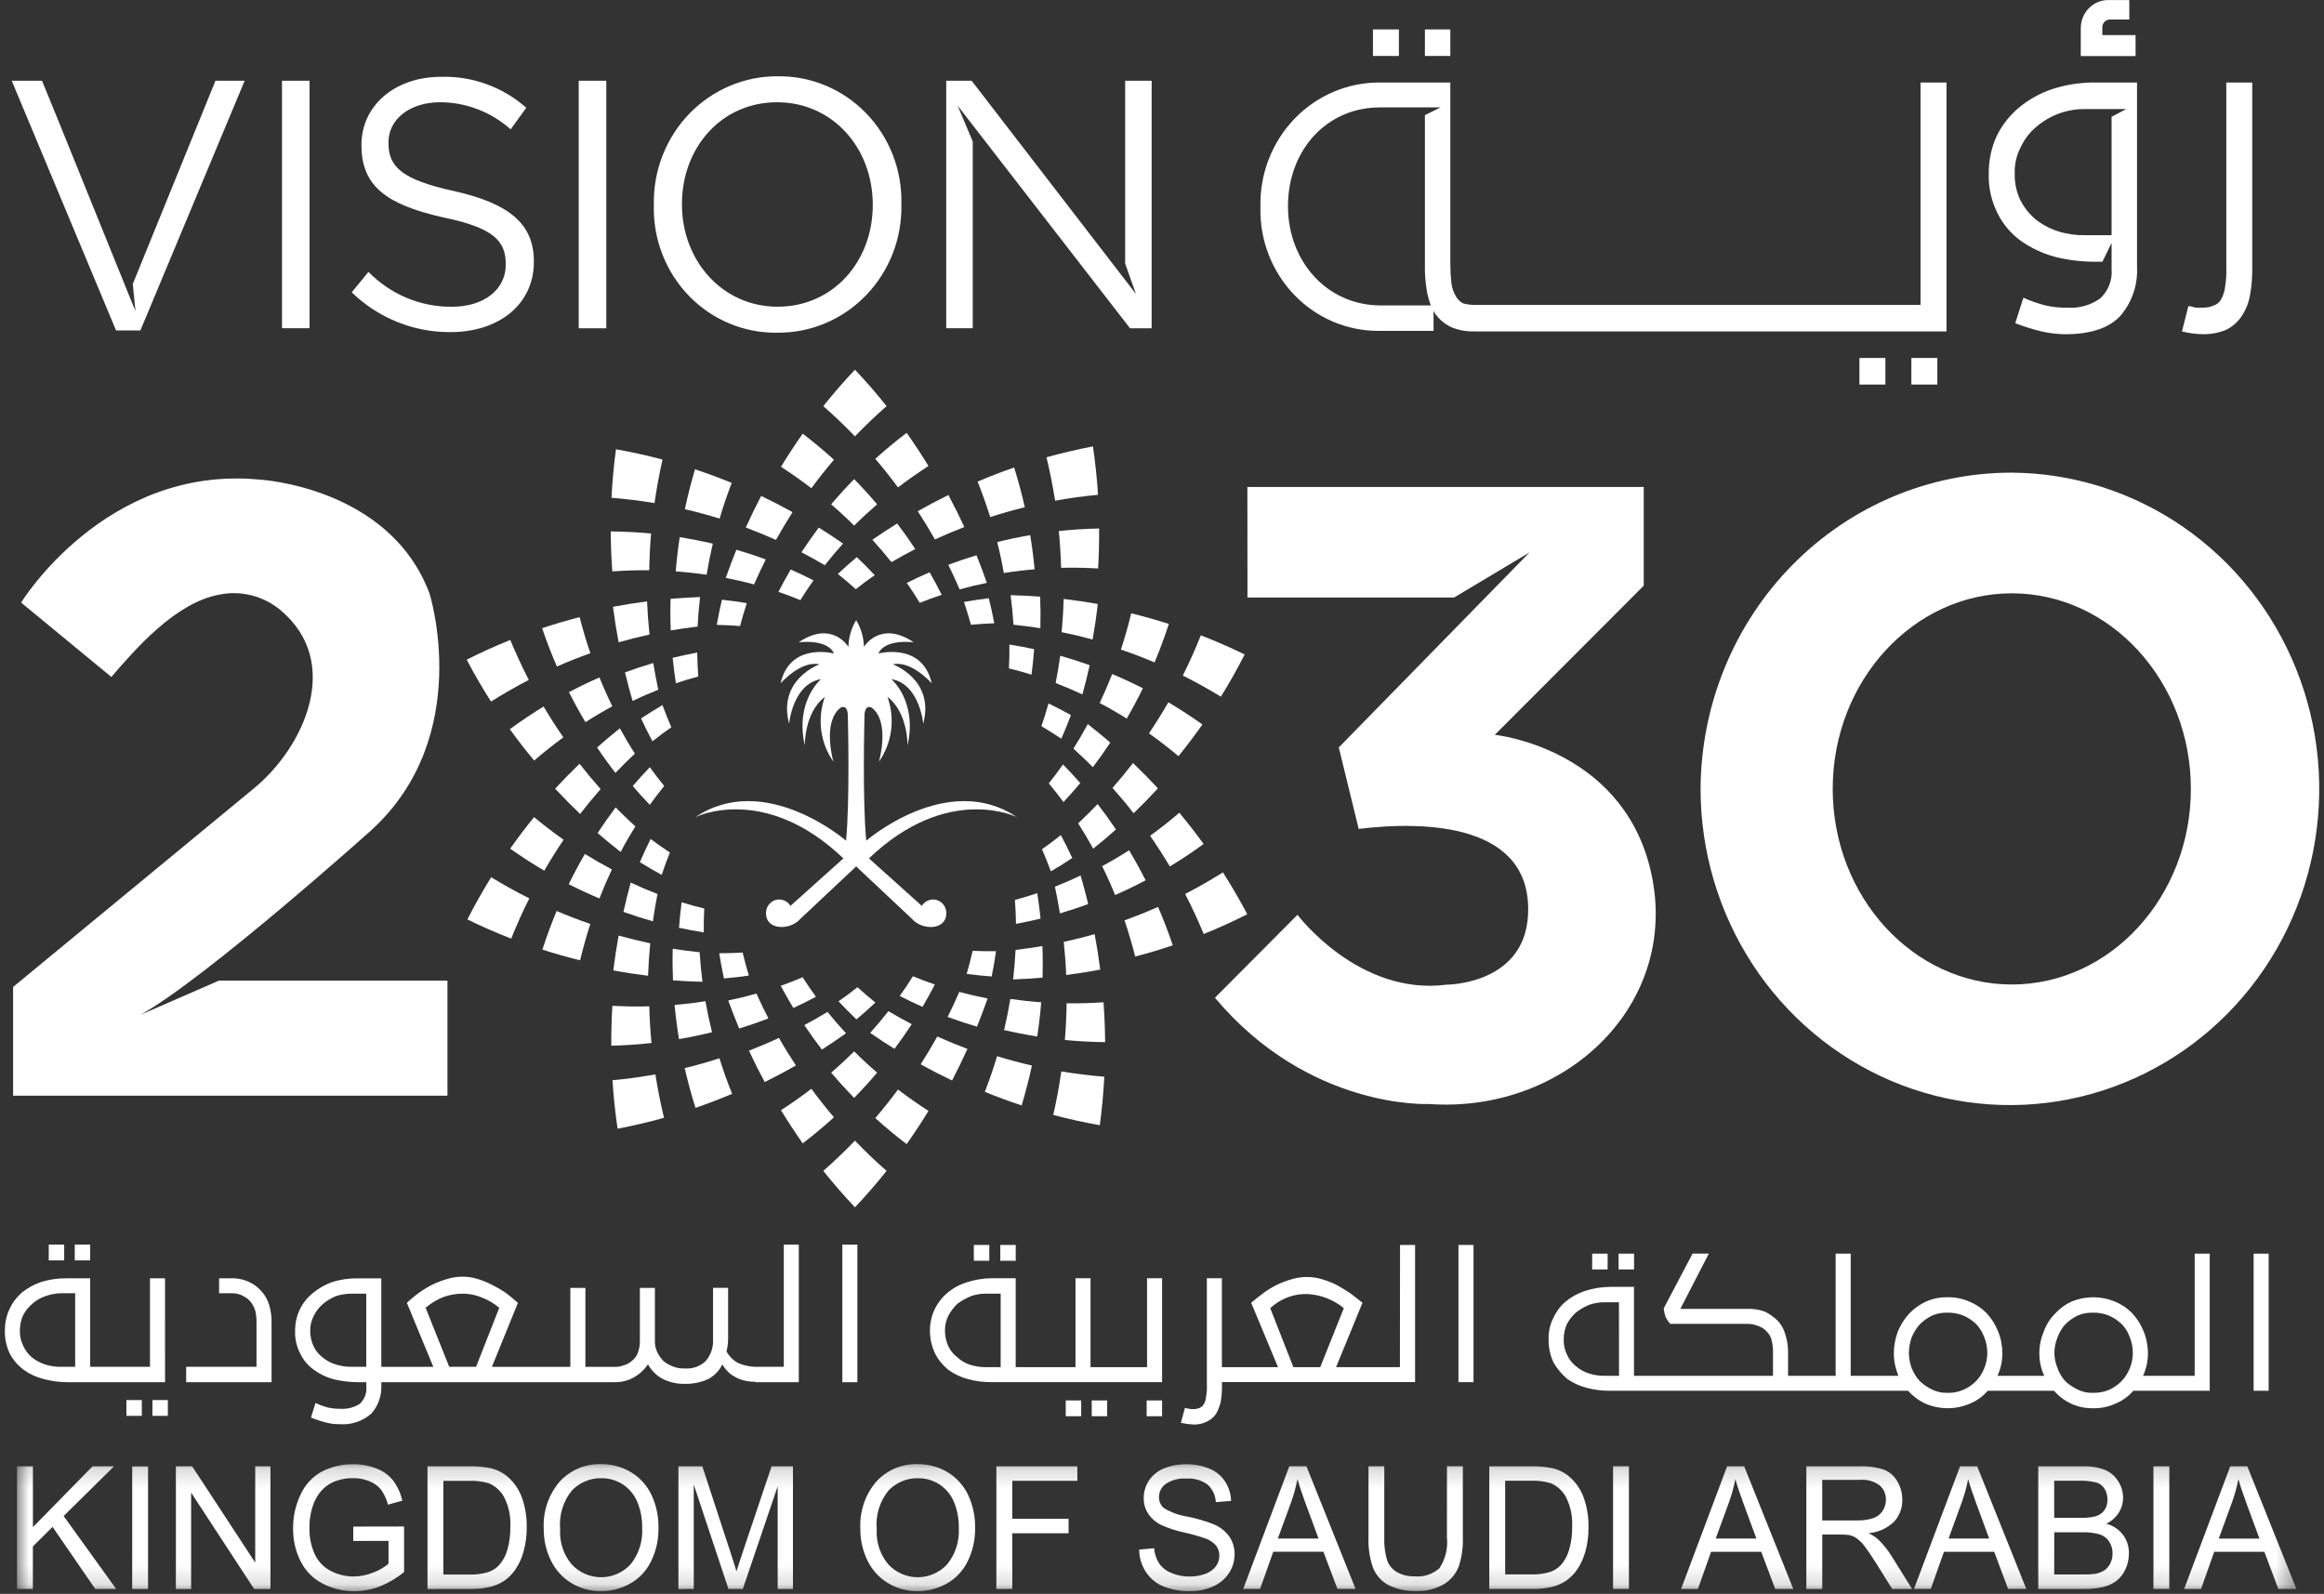 <svg xmlns="http://www.w3.org/2000/svg" width="121" height="83" viewBox="0 0 121 83" fill="none"><rect x="0" y="0" width="121" height="83" fill="#333333" stroke="none"/><path fill-rule="evenodd" clip-rule="evenodd" d="M40.557 54.047C40.043 54.287 39.522 54.509 38.994 54.714C39.252 55.267 39.526 55.811 39.815 56.346C40.363 56.076 40.904 55.788 41.438 55.481C41.128 55.013 40.834 54.535 40.557 54.047Z" fill="white"></path><path fill-rule="evenodd" clip-rule="evenodd" d="M5.798 35.252L1.099 31.379C1.099 31.379 5.491 24.204 13.506 24.974C13.506 24.974 20.281 25.336 22.363 30.906C22.363 30.906 24.715 38.336 19.313 43.25C19.313 43.25 10.752 50.925 7.319 52.844L11.394 51.066H23.297V57.057H0.682V51.395L13.225 41.05C15.872 38.867 17.835 34.473 14.598 31.767C14.158 31.402 13.644 31.141 13.094 31.002C12.544 30.864 11.971 30.851 11.415 30.966C9.144 31.377 7.039 33.806 5.798 35.252Z" fill="white"></path><path fill-rule="evenodd" clip-rule="evenodd" d="M64.95 31.116L64.945 25.359H85.581V30.5L77.829 38.265C77.829 38.265 84.315 38.93 85.893 45.136C87.671 52.13 81.612 58.014 74.374 57.489C74.374 57.489 68.148 57.792 63.256 51.956L67.554 47.637C67.554 47.637 70.742 51.881 75.337 51.274C75.337 51.274 79.354 51.274 79.556 47.664C79.821 42.907 74.294 42.73 70.741 43.165L69.704 38.922L79.636 28.766L75.707 31.116L64.95 31.116Z" fill="white"></path><path fill-rule="evenodd" clip-rule="evenodd" d="M104.745 24.613C107.926 24.633 111.031 25.616 113.666 27.437C116.302 29.259 118.351 31.837 119.555 34.848C120.759 37.858 121.063 41.166 120.431 44.354C119.798 47.541 118.257 50.466 116 52.759C113.744 55.051 110.874 56.61 107.753 57.237C104.631 57.864 101.398 57.532 98.461 56.283C95.524 55.034 93.014 52.923 91.249 50.218C89.483 47.512 88.541 44.332 88.541 41.08C88.563 36.702 90.28 32.511 93.317 29.425C96.354 26.339 100.463 24.609 104.745 24.613ZM104.745 30.896C109.882 30.896 114.069 35.471 114.069 41.081C114.069 46.692 109.881 51.267 104.745 51.267C99.61 51.267 95.421 46.692 95.421 41.081C95.421 35.471 99.61 30.896 104.745 30.896Z" fill="white"></path><path fill-rule="evenodd" clip-rule="evenodd" d="M44.471 27.371C44.855 26.988 45.254 26.619 45.668 26.262C45.286 25.81 44.887 25.373 44.471 24.949C44.056 25.374 43.658 25.811 43.275 26.262C43.689 26.619 44.088 26.988 44.471 27.371Z" fill="white"></path><path fill-rule="evenodd" clip-rule="evenodd" d="M44.513 22.723C45.039 22.176 45.588 21.651 46.16 21.148C45.636 20.49 45.087 19.858 44.513 19.252C43.94 19.859 43.391 20.491 42.865 21.148C43.437 21.651 43.986 22.176 44.513 22.723Z" fill="white"></path><path fill-rule="evenodd" clip-rule="evenodd" d="M46.754 25.381C47.265 24.992 47.794 24.621 48.342 24.267C47.98 23.677 47.601 23.101 47.205 22.539C46.641 22.97 46.095 23.421 45.572 23.894C45.983 24.374 46.377 24.87 46.754 25.381Z" fill="white"></path><path fill-rule="evenodd" clip-rule="evenodd" d="M49.964 30.691C49.778 30.258 49.58 29.831 49.373 29.411C49.857 29.229 50.347 29.064 50.842 28.916C51.033 29.389 51.213 29.868 51.381 30.352C50.902 30.449 50.429 30.561 49.964 30.691Z" fill="white"></path><path fill-rule="evenodd" clip-rule="evenodd" d="M47.887 31.392C47.673 31.039 47.45 30.692 47.213 30.353C47.603 30.158 47.999 29.973 48.401 29.801C48.622 30.185 48.832 30.576 49.031 30.974C48.645 31.1 48.264 31.24 47.887 31.392Z" fill="white"></path><path fill-rule="evenodd" clip-rule="evenodd" d="M48.678 28.09C48.395 27.59 48.097 27.1 47.783 26.62C48.308 26.323 48.839 26.042 49.378 25.777C49.671 26.323 49.947 26.878 50.208 27.445C49.692 27.643 49.182 27.858 48.678 28.09Z" fill="white"></path><path fill-rule="evenodd" clip-rule="evenodd" d="M46.413 29.273C46.096 28.875 45.766 28.487 45.42 28.108C45.845 27.813 46.276 27.53 46.712 27.26C47.042 27.693 47.356 28.137 47.655 28.592C47.235 28.807 46.821 29.034 46.413 29.273Z" fill="white"></path><path fill-rule="evenodd" clip-rule="evenodd" d="M42.244 25.424C42.618 24.915 43.011 24.419 43.42 23.939C42.899 23.466 42.357 23.014 41.794 22.582C41.4 23.142 41.022 23.717 40.662 24.308C41.207 24.66 41.734 25.032 42.244 25.424Z" fill="white"></path><path fill-rule="evenodd" clip-rule="evenodd" d="M44.471 54.748C44.855 55.131 45.254 55.5 45.668 55.857C45.286 56.308 44.887 56.746 44.471 57.17C44.056 56.745 43.658 56.308 43.275 55.857C43.689 55.5 44.088 55.131 44.471 54.748Z" fill="white"></path><path fill-rule="evenodd" clip-rule="evenodd" d="M44.513 59.398C45.039 59.946 45.588 60.471 46.16 60.973C45.636 61.632 45.087 62.264 44.513 62.87C43.94 62.263 43.391 61.63 42.865 60.973C43.437 60.471 43.986 59.946 44.513 59.398Z" fill="white"></path><path fill-rule="evenodd" clip-rule="evenodd" d="M46.754 56.736C47.265 57.125 47.794 57.497 48.342 57.85C47.98 58.441 47.601 59.017 47.205 59.579C46.641 59.148 46.095 58.697 45.572 58.224C45.983 57.743 46.377 57.247 46.754 56.736Z" fill="white"></path><path fill-rule="evenodd" clip-rule="evenodd" d="M42.244 56.697C42.618 57.206 43.011 57.702 43.42 58.183C42.899 58.655 42.357 59.108 41.794 59.539C41.4 58.978 41.022 58.403 40.662 57.813C41.207 57.461 41.734 57.089 42.244 56.697Z" fill="white"></path><path fill-rule="evenodd" clip-rule="evenodd" d="M52.264 29.84C52.793 29.756 53.328 29.691 53.868 29.646C53.813 29.052 53.736 28.459 53.638 27.867C53.06 27.966 52.487 28.086 51.92 28.227C52.055 28.762 52.17 29.3 52.264 29.84Z" fill="white"></path><path fill-rule="evenodd" clip-rule="evenodd" d="M54.934 26.073C55.673 25.939 56.418 25.837 57.169 25.767C57.116 24.921 57.028 24.08 56.904 23.246C56.093 23.401 55.287 23.59 54.486 23.813C54.666 24.561 54.816 25.314 54.934 26.073Z" fill="white"></path><path fill-rule="evenodd" clip-rule="evenodd" d="M55.247 29.568C55.885 29.553 56.527 29.564 57.173 29.602C57.215 28.907 57.232 28.213 57.225 27.52C56.522 27.535 55.822 27.58 55.127 27.654C55.19 28.291 55.23 28.929 55.247 29.568Z" fill="white"></path><path fill-rule="evenodd" clip-rule="evenodd" d="M55.275 32.919C55.327 32.345 55.364 31.767 55.379 31.191C55.975 31.26 56.567 31.346 57.156 31.451C57.087 32.069 56.997 32.686 56.888 33.302C56.355 33.156 55.818 33.029 55.275 32.919Z" fill="white"></path><path fill-rule="evenodd" clip-rule="evenodd" d="M52.767 32.532C52.736 32.021 52.686 31.509 52.619 30.994C53.133 31.006 53.645 31.031 54.155 31.069C54.178 31.617 54.182 32.165 54.167 32.713C53.703 32.64 53.236 32.58 52.767 32.532Z" fill="white"></path><path fill-rule="evenodd" clip-rule="evenodd" d="M50.553 32.534C50.443 32.136 50.322 31.74 50.19 31.346C50.618 31.269 51.049 31.203 51.482 31.152C51.59 31.585 51.685 32.02 51.768 32.457C51.361 32.47 50.956 32.496 50.553 32.534Z" fill="white"></path><path fill-rule="evenodd" clip-rule="evenodd" d="M51.555 26.926C52.149 26.733 52.75 26.562 53.356 26.413C53.2 25.718 53.016 25.028 52.802 24.344C52.162 24.566 51.528 24.811 50.9 25.078C51.144 25.689 51.362 26.305 51.555 26.926Z" fill="white"></path><path fill-rule="evenodd" clip-rule="evenodd" d="M36.728 52.137C36.824 52.676 36.938 53.214 37.072 53.751C36.505 53.892 35.932 54.012 35.353 54.11C35.255 53.519 35.178 52.926 35.123 52.331C35.663 52.286 36.198 52.221 36.728 52.137Z" fill="white"></path><path fill-rule="evenodd" clip-rule="evenodd" d="M36.427 49.587C36.458 50.099 36.507 50.612 36.574 51.126C36.06 51.113 35.548 51.088 35.038 51.051C35.016 50.503 35.011 49.954 35.026 49.406C35.491 49.479 35.958 49.539 36.427 49.587Z" fill="white"></path><path fill-rule="evenodd" clip-rule="evenodd" d="M34.124 55.947C34.242 56.706 34.391 57.459 34.572 58.208C33.771 58.433 32.965 58.622 32.154 58.775C32.032 57.941 31.943 57.1 31.889 56.253C32.639 56.183 33.384 56.081 34.124 55.947Z" fill="white"></path><path fill-rule="evenodd" clip-rule="evenodd" d="M37.457 55.109C37.651 55.731 37.872 56.347 38.118 56.96C37.489 57.226 36.853 57.47 36.211 57.692C35.996 57.007 35.809 56.318 35.65 55.623C36.258 55.474 36.86 55.303 37.457 55.109Z" fill="white"></path><path fill-rule="evenodd" clip-rule="evenodd" d="M43.084 52.693C42.687 52.936 42.284 53.166 41.877 53.383C42.168 53.817 42.473 54.241 42.793 54.656C43.216 54.384 43.634 54.101 44.047 53.807C43.712 53.446 43.391 53.075 43.084 52.693Z" fill="white"></path><path fill-rule="evenodd" clip-rule="evenodd" d="M41.788 50.889C41.415 51.049 41.036 51.198 40.65 51.335C40.858 51.727 41.076 52.111 41.305 52.49C41.704 52.307 42.096 52.113 42.483 51.906C42.241 51.575 42.01 51.235 41.788 50.889Z" fill="white"></path><path fill-rule="evenodd" clip-rule="evenodd" d="M39.383 51.74C38.899 51.877 38.41 51.997 37.916 52.099C38.094 52.592 38.284 53.079 38.487 53.559C39.001 53.401 39.509 53.226 40.01 53.033C39.79 52.609 39.581 52.178 39.383 51.74Z" fill="white"></path><path fill-rule="evenodd" clip-rule="evenodd" d="M38.665 49.603C38.26 49.627 37.853 49.64 37.447 49.639C37.516 50.078 37.598 50.516 37.691 50.951C38.125 50.916 38.559 50.865 38.991 50.801C38.868 50.405 38.761 50.006 38.665 49.603Z" fill="white"></path><path fill-rule="evenodd" clip-rule="evenodd" d="M33.806 52.404C33.821 53.04 33.858 53.677 33.92 54.313C33.228 54.39 32.53 54.437 31.827 54.454C31.822 53.764 31.841 53.071 31.883 52.377C32.528 52.412 33.169 52.421 33.806 52.404Z" fill="white"></path><path fill-rule="evenodd" clip-rule="evenodd" d="M57.256 36.609C57.732 36.86 58.201 37.13 58.665 37.419C58.961 36.905 59.241 36.379 59.504 35.842C58.979 35.573 58.447 35.326 57.907 35.1C57.706 35.613 57.489 36.116 57.256 36.609Z" fill="white"></path><path fill-rule="evenodd" clip-rule="evenodd" d="M52.529 34.806C52.924 34.902 53.316 35.01 53.706 35.131C53.764 34.69 53.81 34.247 53.843 33.805C53.416 33.711 52.986 33.632 52.555 33.565C52.561 33.98 52.552 34.394 52.529 34.806Z" fill="white"></path><path fill-rule="evenodd" clip-rule="evenodd" d="M54.963 35.569C55.432 35.749 55.896 35.947 56.356 36.162C56.495 35.657 56.621 35.149 56.736 34.639C56.23 34.457 55.718 34.293 55.202 34.147C55.134 34.622 55.054 35.096 54.963 35.569Z" fill="white"></path><path fill-rule="evenodd" clip-rule="evenodd" d="M61.584 35.18C62.258 35.517 62.919 35.883 63.566 36.279C64.011 35.562 64.424 34.829 64.805 34.081C64.061 33.717 63.3 33.385 62.522 33.084C62.238 33.796 61.925 34.495 61.584 35.18Z" fill="white"></path><path fill-rule="evenodd" clip-rule="evenodd" d="M59.822 38.189C60.346 38.561 60.858 38.957 61.359 39.377C61.792 38.84 62.207 38.29 62.604 37.727C62.027 37.315 61.436 36.931 60.831 36.572C60.512 37.124 60.175 37.663 59.822 38.189Z" fill="white"></path><path fill-rule="evenodd" clip-rule="evenodd" d="M58.361 33.825C58.953 34.027 59.537 34.25 60.113 34.495C60.387 33.84 60.635 33.172 60.857 32.49C60.212 32.284 59.559 32.1 58.897 31.938C58.743 32.58 58.564 33.209 58.361 33.825Z" fill="white"></path><path fill-rule="evenodd" clip-rule="evenodd" d="M31.859 45.275C31.626 45.768 31.409 46.272 31.208 46.787C30.668 46.559 30.136 46.311 29.611 46.044C29.873 45.507 30.154 44.982 30.451 44.469C30.914 44.755 31.383 45.023 31.859 45.275Z" fill="white"></path><path fill-rule="evenodd" clip-rule="evenodd" d="M34.582 40.929C34.323 41.247 34.073 41.574 33.832 41.911C33.528 41.593 33.231 41.267 32.943 40.933C33.231 40.596 33.527 40.269 33.833 39.951C34.073 40.286 34.323 40.612 34.582 40.929Z" fill="white"></path><path fill-rule="evenodd" clip-rule="evenodd" d="M33.08 43.034C32.81 43.466 32.554 43.91 32.314 44.365C31.905 44.047 31.505 43.719 31.115 43.38C31.414 42.924 31.726 42.478 32.053 42.045C32.386 42.384 32.728 42.714 33.08 43.034Z" fill="white"></path><path fill-rule="evenodd" clip-rule="evenodd" d="M27.558 46.781C27.216 47.465 26.902 48.163 26.617 48.877C25.841 48.577 25.08 48.245 24.334 47.879C24.715 47.131 25.127 46.399 25.573 45.682C26.22 46.077 26.882 46.443 27.558 46.781Z" fill="white"></path><path fill-rule="evenodd" clip-rule="evenodd" d="M30.735 48.114C30.535 48.733 30.358 49.364 30.204 50.007C29.541 49.844 28.887 49.659 28.24 49.45C28.461 48.767 28.707 48.097 28.98 47.44C29.558 47.685 30.143 47.91 30.735 48.114Z" fill="white"></path><path fill-rule="evenodd" clip-rule="evenodd" d="M36.667 47.311C36.272 47.215 35.879 47.107 35.489 46.986C35.432 47.427 35.386 47.87 35.353 48.312C35.78 48.406 36.21 48.485 36.641 48.553C36.637 48.14 36.647 47.725 36.667 47.311Z" fill="white"></path><path fill-rule="evenodd" clip-rule="evenodd" d="M33.855 49.122C33.302 49.006 32.753 48.871 32.209 48.719C32.098 49.322 32.006 49.927 31.932 50.532C32.53 50.644 33.133 50.737 33.741 50.812C33.762 50.247 33.8 49.684 33.855 49.122Z" fill="white"></path><path fill-rule="evenodd" clip-rule="evenodd" d="M34.233 46.554C33.763 46.374 33.298 46.177 32.838 45.961C32.7 46.466 32.574 46.974 32.459 47.484C32.965 47.666 33.476 47.83 33.993 47.977C34.06 47.5 34.14 47.026 34.233 46.554Z" fill="white"></path><path fill-rule="evenodd" clip-rule="evenodd" d="M34.879 44.395C34.538 44.171 34.203 43.936 33.874 43.69C33.676 44.086 33.49 44.488 33.315 44.896C33.687 45.129 34.066 45.349 34.451 45.558C34.579 45.165 34.725 44.778 34.879 44.395Z" fill="white"></path><path fill-rule="evenodd" clip-rule="evenodd" d="M29.344 43.729C28.99 44.254 28.654 44.791 28.337 45.34C27.733 44.985 27.142 44.602 26.564 44.193C26.958 43.633 27.372 43.085 27.807 42.549C28.307 42.966 28.819 43.36 29.344 43.729Z" fill="white"></path><path fill-rule="evenodd" clip-rule="evenodd" d="M57.385 45.104C57.627 45.594 57.852 46.095 58.059 46.608C58.596 46.373 59.125 46.117 59.647 45.841C59.378 45.309 59.091 44.787 58.787 44.277C58.327 44.571 57.86 44.847 57.385 45.104Z" fill="white"></path><path fill-rule="evenodd" clip-rule="evenodd" d="M55.889 38.985C56.235 39.298 56.572 39.619 56.901 39.95C57.217 39.533 57.519 39.106 57.808 38.669C57.426 38.34 57.035 38.019 56.635 37.707C56.399 38.144 56.151 38.57 55.889 38.985Z" fill="white"></path><path fill-rule="evenodd" clip-rule="evenodd" d="M54.607 40.795C54.871 41.11 55.125 41.434 55.371 41.767C55.671 41.446 55.963 41.116 56.245 40.777C55.955 40.445 55.655 40.121 55.345 39.807C55.108 40.145 54.863 40.474 54.607 40.795Z" fill="white"></path><path fill-rule="evenodd" clip-rule="evenodd" d="M57.924 41.03C58.304 41.458 58.67 41.897 59.021 42.349C59.458 41.928 59.881 41.495 60.29 41.051C59.871 40.6 59.438 40.162 58.99 39.734C58.647 40.177 58.292 40.609 57.924 41.03Z" fill="white"></path><path fill-rule="evenodd" clip-rule="evenodd" d="M56.135 42.875C56.409 43.303 56.671 43.743 56.918 44.194C57.322 43.87 57.717 43.536 58.103 43.193C57.8 42.741 57.481 42.3 57.149 41.871C56.82 42.214 56.482 42.549 56.135 42.875Z" fill="white"></path><path fill-rule="evenodd" clip-rule="evenodd" d="M61.705 46.553C62.056 47.233 62.378 47.927 62.672 48.637C63.445 48.326 64.2 47.983 64.94 47.608C64.548 46.866 64.126 46.139 63.674 45.428C63.031 45.831 62.375 46.206 61.705 46.553Z" fill="white"></path><path fill-rule="evenodd" clip-rule="evenodd" d="M54.221 37.815C54.571 38.022 54.917 38.239 55.258 38.469C55.436 38.064 55.605 37.653 55.759 37.237C55.376 37.025 54.986 36.821 54.592 36.631C54.48 37.031 54.356 37.425 54.221 37.815Z" fill="white"></path><path fill-rule="evenodd" clip-rule="evenodd" d="M58.549 47.925C58.756 48.542 58.942 49.171 59.105 49.811C59.766 49.639 60.418 49.445 61.062 49.227C60.832 48.547 60.576 47.88 60.295 47.227C59.721 47.481 59.139 47.714 58.549 47.925Z" fill="white"></path><path fill-rule="evenodd" clip-rule="evenodd" d="M59.881 43.523C60.242 44.043 60.584 44.575 60.909 45.12C61.508 44.757 62.094 44.366 62.667 43.95C62.265 43.395 61.843 42.852 61.403 42.322C60.908 42.746 60.4 43.147 59.881 43.523Z" fill="white"></path><path fill-rule="evenodd" clip-rule="evenodd" d="M31.88 36.779C31.407 37.036 30.941 37.312 30.482 37.607C30.178 37.098 29.892 36.576 29.623 36.042C30.144 35.767 30.673 35.512 31.21 35.277C31.417 35.789 31.64 36.289 31.88 36.779Z" fill="white"></path><path fill-rule="evenodd" clip-rule="evenodd" d="M27.533 35.407C26.863 35.753 26.207 36.128 25.565 36.533C25.111 35.822 24.689 35.096 24.299 34.352C25.038 33.979 25.794 33.636 26.567 33.324C26.861 34.033 27.183 34.727 27.533 35.407Z" fill="white"></path><path fill-rule="evenodd" clip-rule="evenodd" d="M29.331 38.397C28.812 38.776 28.305 39.179 27.81 39.605C27.369 39.074 26.948 38.53 26.545 37.972C27.117 37.552 27.703 37.159 28.303 36.793C28.628 37.34 28.97 37.874 29.331 38.397Z" fill="white"></path><path fill-rule="evenodd" clip-rule="evenodd" d="M31.272 41.09C30.892 40.663 30.526 40.223 30.174 39.772C29.738 40.192 29.314 40.625 28.904 41.069C29.323 41.52 29.757 41.959 30.204 42.386C30.547 41.942 30.903 41.511 31.272 41.09Z" fill="white"></path><path fill-rule="evenodd" clip-rule="evenodd" d="M33.056 39.244C32.779 38.816 32.518 38.375 32.273 37.924C31.869 38.248 31.474 38.582 31.088 38.925C31.391 39.377 31.709 39.818 32.043 40.247C32.37 39.904 32.708 39.57 33.056 39.244Z" fill="white"></path><path fill-rule="evenodd" clip-rule="evenodd" d="M30.738 34.015C30.15 34.225 29.569 34.456 28.995 34.708C28.713 34.057 28.456 33.392 28.225 32.713C28.868 32.498 29.519 32.306 30.178 32.135C30.341 32.773 30.528 33.4 30.738 34.015Z" fill="white"></path><path fill-rule="evenodd" clip-rule="evenodd" d="M52.604 52.02C52.515 52.56 52.407 53.099 52.279 53.638C52.849 53.771 53.423 53.883 54.003 53.974C54.094 53.382 54.163 52.788 54.211 52.193C53.67 52.154 53.134 52.096 52.604 52.02Z" fill="white"></path><path fill-rule="evenodd" clip-rule="evenodd" d="M54.924 46.174C55.024 46.635 55.11 47.099 55.186 47.563C55.679 47.418 56.172 47.256 56.657 47.075C56.538 46.58 56.406 46.085 56.263 45.59C55.821 45.802 55.375 45.996 54.924 46.174Z" fill="white"></path><path fill-rule="evenodd" clip-rule="evenodd" d="M52.842 46.863C52.873 47.277 52.892 47.692 52.898 48.108C53.326 48.03 53.752 47.939 54.176 47.836C54.132 47.392 54.075 46.95 54.007 46.51C53.621 46.641 53.233 46.758 52.842 46.863Z" fill="white"></path><path fill-rule="evenodd" clip-rule="evenodd" d="M55.385 49.047C55.445 49.621 55.489 50.197 55.512 50.773C56.108 50.697 56.699 50.602 57.285 50.49C57.206 49.873 57.109 49.257 56.994 48.643C56.462 48.796 55.926 48.929 55.385 49.047Z" fill="white"></path><path fill-rule="evenodd" clip-rule="evenodd" d="M52.876 49.465C52.85 49.977 52.807 50.49 52.748 51.003C53.262 50.984 53.773 50.953 54.282 50.908C54.298 50.36 54.295 49.812 54.273 49.264C53.809 49.344 53.344 49.411 52.876 49.465Z" fill="white"></path><path fill-rule="evenodd" clip-rule="evenodd" d="M55.258 55.793C55.149 56.553 55.01 57.308 54.838 58.059C55.641 58.273 56.45 58.452 57.263 58.594C57.374 57.759 57.452 56.917 57.496 56.069C56.746 56.008 56 55.916 55.258 55.793Z" fill="white"></path><path fill-rule="evenodd" clip-rule="evenodd" d="M54.252 44.221C54.416 44.6 54.57 44.985 54.713 45.375C55.091 45.154 55.463 44.924 55.828 44.681C55.641 44.278 55.443 43.88 55.234 43.488C54.913 43.745 54.586 43.987 54.252 44.221Z" fill="white"></path><path fill-rule="evenodd" clip-rule="evenodd" d="M51.913 55C51.726 55.624 51.514 56.243 51.275 56.857C51.907 57.115 52.547 57.351 53.191 57.564C53.399 56.876 53.577 56.184 53.727 55.486C53.117 55.347 52.512 55.185 51.913 55Z" fill="white"></path><path fill-rule="evenodd" clip-rule="evenodd" d="M46.255 52.656C46.655 52.894 47.061 53.118 47.471 53.333C47.186 53.77 46.885 54.199 46.571 54.618C46.145 54.353 45.722 54.075 45.307 53.786C45.637 53.419 45.953 53.042 46.255 52.656Z" fill="white"></path><path fill-rule="evenodd" clip-rule="evenodd" d="M47.531 50.836C47.906 50.992 48.287 51.136 48.672 51.268C48.469 51.661 48.256 52.049 48.032 52.431C47.631 52.254 47.236 52.065 46.846 51.864C47.087 51.528 47.315 51.186 47.531 50.836Z" fill="white"></path><path fill-rule="evenodd" clip-rule="evenodd" d="M48.799 53.975C49.316 54.207 49.84 54.423 50.37 54.621C50.118 55.178 49.852 55.726 49.57 56.266C49.017 56.002 48.472 55.721 47.935 55.422C48.238 54.95 48.526 54.467 48.799 53.975Z" fill="white"></path><path fill-rule="evenodd" clip-rule="evenodd" d="M49.946 51.654C50.43 51.785 50.922 51.898 51.42 51.994C51.247 52.489 51.063 52.979 50.867 53.462C50.352 53.311 49.842 53.142 49.338 52.956C49.553 52.529 49.755 52.095 49.946 51.654Z" fill="white"></path><path fill-rule="evenodd" clip-rule="evenodd" d="M44.644 51.408C44.947 51.683 45.259 51.95 45.578 52.207C45.257 52.508 44.929 52.8 44.592 53.084C44.273 52.779 43.961 52.466 43.658 52.143C43.997 51.908 44.326 51.663 44.644 51.408Z" fill="white"></path><path fill-rule="evenodd" clip-rule="evenodd" d="M50.641 49.514C51.046 49.533 51.452 49.54 51.86 49.533C51.796 49.974 51.721 50.412 51.632 50.848C51.197 50.817 50.763 50.773 50.33 50.716C50.447 50.317 50.55 49.916 50.641 49.514Z" fill="white"></path><path fill-rule="evenodd" clip-rule="evenodd" d="M55.534 52.246C55.526 52.883 55.496 53.52 55.443 54.156C56.137 54.224 56.836 54.261 57.538 54.269C57.534 53.579 57.506 52.887 57.455 52.193C56.812 52.237 56.169 52.254 55.534 52.246Z" fill="white"></path><path fill-rule="evenodd" clip-rule="evenodd" d="M36.79 29.928C36.26 29.851 35.723 29.794 35.182 29.756C35.23 29.161 35.3 28.566 35.389 27.973C35.968 28.065 36.543 28.177 37.113 28.31C36.987 28.849 36.879 29.388 36.79 29.928Z" fill="white"></path><path fill-rule="evenodd" clip-rule="evenodd" d="M42.945 29.435C42.544 29.198 42.138 28.972 41.728 28.759C42.014 28.321 42.314 27.892 42.629 27.473C43.054 27.739 43.476 28.016 43.893 28.305C43.563 28.673 43.247 29.049 42.945 29.435Z" fill="white"></path><path fill-rule="evenodd" clip-rule="evenodd" d="M41.671 31.251C41.296 31.096 40.915 30.952 40.529 30.82C40.732 30.426 40.945 30.038 41.169 29.656C41.57 29.833 41.965 30.022 42.355 30.222C42.116 30.559 41.888 30.901 41.671 31.251Z" fill="white"></path><path fill-rule="evenodd" clip-rule="evenodd" d="M40.401 28.116C39.884 27.884 39.361 27.669 38.83 27.471C39.081 26.914 39.348 26.366 39.63 25.826C40.181 26.089 40.726 26.37 41.264 26.669C40.962 27.143 40.675 27.625 40.401 28.116Z" fill="white"></path><path fill-rule="evenodd" clip-rule="evenodd" d="M39.26 30.434C38.776 30.303 38.285 30.19 37.787 30.094C37.96 29.599 38.144 29.11 38.34 28.627C38.855 28.778 39.365 28.946 39.869 29.133C39.654 29.56 39.451 29.994 39.26 30.434Z" fill="white"></path><path fill-rule="evenodd" clip-rule="evenodd" d="M34.077 26.197C33.335 26.073 32.588 25.982 31.838 25.921C31.88 25.072 31.958 24.231 32.071 23.396C32.884 23.541 33.693 23.715 34.495 23.932C34.325 24.681 34.186 25.436 34.077 26.197Z" fill="white"></path><path fill-rule="evenodd" clip-rule="evenodd" d="M44.557 30.683C44.253 30.409 43.942 30.143 43.623 29.887C43.942 29.586 44.271 29.294 44.609 29.012C44.929 29.315 45.24 29.628 45.543 29.951C45.203 30.184 44.875 30.428 44.557 30.683Z" fill="white"></path><path fill-rule="evenodd" clip-rule="evenodd" d="M33.805 29.696C33.167 29.689 32.525 29.709 31.879 29.755C31.829 29.06 31.802 28.366 31.799 27.674C32.503 27.681 33.203 27.715 33.899 27.78C33.845 28.418 33.813 29.057 33.805 29.696Z" fill="white"></path><path fill-rule="evenodd" clip-rule="evenodd" d="M34.275 35.917C34.174 35.455 34.088 34.992 34.012 34.527C33.518 34.672 33.027 34.835 32.541 35.015C32.66 35.511 32.792 36.006 32.935 36.501C33.377 36.288 33.823 36.094 34.275 35.917Z" fill="white"></path><path fill-rule="evenodd" clip-rule="evenodd" d="M36.356 35.227C36.326 34.814 36.307 34.399 36.3 33.982C35.872 34.061 35.446 34.152 35.022 34.255C35.066 34.699 35.122 35.141 35.191 35.581C35.577 35.45 35.964 35.333 36.356 35.227Z" fill="white"></path><path fill-rule="evenodd" clip-rule="evenodd" d="M33.817 33.043C33.756 32.469 33.714 31.893 33.69 31.316C33.094 31.393 32.503 31.488 31.916 31.6C31.995 32.217 32.092 32.832 32.208 33.447C32.741 33.295 33.277 33.16 33.817 33.043Z" fill="white"></path><path fill-rule="evenodd" clip-rule="evenodd" d="M36.321 32.628C36.346 32.116 36.389 31.603 36.449 31.09C35.936 31.109 35.424 31.14 34.915 31.185C34.898 31.733 34.901 32.281 34.923 32.829C35.387 32.749 35.853 32.682 36.321 32.628Z" fill="white"></path><path fill-rule="evenodd" clip-rule="evenodd" d="M34.953 37.871C34.788 37.492 34.634 37.107 34.491 36.717C34.114 36.938 33.742 37.169 33.377 37.411C33.563 37.814 33.761 38.212 33.97 38.604C34.291 38.347 34.619 38.104 34.953 37.871Z" fill="white"></path><path fill-rule="evenodd" clip-rule="evenodd" d="M38.532 32.601C38.636 32.2 38.753 31.802 38.883 31.407C38.454 31.336 38.023 31.276 37.589 31.23C37.485 31.664 37.397 32.101 37.318 32.539C37.724 32.546 38.129 32.567 38.532 32.601Z" fill="white"></path><path fill-rule="evenodd" clip-rule="evenodd" d="M37.466 27.005C36.868 26.82 36.266 26.656 35.658 26.515C35.806 25.819 35.982 25.127 36.186 24.439C36.829 24.652 37.466 24.888 38.097 25.148C37.86 25.763 37.65 26.382 37.466 27.005Z" fill="white"></path><mask id="mask0_1_1513" style="mask-type:luminance" maskUnits="userSpaceOnUse" x="0" y="76" width="120" height="7"><path d="M0.814 76.166H119.621V82.856H0.814V76.166Z" fill="white"></path></mask><g mask="url(#mask0_1_1513)"><path fill-rule="evenodd" clip-rule="evenodd" d="M0.885 82.745V76.357H1.715V79.524L4.818 76.357H5.937L3.314 78.946L6.05 82.746H4.96L2.737 79.511L1.712 80.532V82.745H0.885ZM113.718 82.745L116.118 76.357H117.007L119.565 82.745H118.622L117.896 80.81H115.283L114.598 82.745H113.718ZM115.52 80.121H117.64L116.987 78.353C116.789 77.816 116.641 77.374 116.543 77.026C116.463 77.442 116.35 77.85 116.206 78.246L115.52 80.121ZM112.12 76.355H112.947V82.743H112.12V76.355ZM106.123 82.743V76.357H108.468C108.859 76.342 109.25 76.408 109.616 76.55C109.897 76.673 110.134 76.882 110.294 77.149C110.453 77.4 110.538 77.693 110.54 77.992C110.54 78.265 110.464 78.532 110.321 78.762C110.162 79.017 109.934 79.219 109.666 79.346C110.01 79.437 110.316 79.64 110.537 79.925C110.743 80.203 110.85 80.544 110.843 80.893C110.845 81.182 110.781 81.468 110.657 81.728C110.552 81.96 110.395 82.164 110.198 82.322C109.993 82.472 109.761 82.58 109.515 82.638C109.184 82.715 108.845 82.751 108.506 82.744L106.123 82.743ZM106.953 79.04H108.302C108.568 79.05 108.833 79.025 109.092 78.965C109.28 78.916 109.447 78.803 109.566 78.646C109.677 78.483 109.732 78.287 109.725 78.089C109.729 77.892 109.678 77.698 109.578 77.53C109.48 77.37 109.328 77.252 109.151 77.198C108.84 77.125 108.52 77.095 108.2 77.109H106.952L106.953 79.04ZM106.953 81.989H108.51C108.698 81.993 108.887 81.983 109.073 81.959C109.242 81.932 109.404 81.872 109.551 81.783C109.684 81.695 109.793 81.573 109.866 81.429C109.951 81.263 109.993 81.078 109.99 80.891C109.995 80.67 109.932 80.452 109.811 80.269C109.69 80.092 109.515 79.962 109.314 79.898C109.016 79.817 108.708 79.781 108.4 79.792H106.956L106.953 81.989ZM99.652 82.743L102.052 76.355H102.942L105.5 82.743H104.554L103.828 80.808H101.213L100.528 82.743H99.652ZM101.454 80.119H103.568L102.916 78.35C102.718 77.814 102.57 77.371 102.473 77.024C102.392 77.439 102.279 77.847 102.136 78.244L101.454 80.119ZM94.048 82.743V76.357H96.818C97.248 76.338 97.678 76.396 98.088 76.529C98.38 76.646 98.625 76.86 98.784 77.136C98.956 77.427 99.046 77.76 99.043 78.1C99.049 78.31 99.013 78.52 98.939 78.716C98.865 78.913 98.754 79.092 98.612 79.245C98.248 79.592 97.779 79.802 97.283 79.838C97.463 79.92 97.631 80.027 97.782 80.157C98.044 80.41 98.274 80.695 98.468 81.005L99.555 82.744H98.517L97.69 81.415C97.449 81.032 97.25 80.738 97.093 80.535C96.977 80.372 96.835 80.229 96.674 80.111C96.558 80.033 96.431 79.975 96.297 79.939C96.144 79.916 95.99 79.906 95.835 79.91H94.877V82.746L94.048 82.743ZM94.875 79.175H96.652C96.952 79.186 97.252 79.145 97.538 79.054C97.737 78.985 97.908 78.85 98.024 78.671C98.133 78.501 98.191 78.302 98.191 78.099C98.194 77.958 98.167 77.818 98.112 77.689C98.056 77.56 97.973 77.445 97.869 77.353C97.576 77.134 97.215 77.03 96.852 77.061H94.875L94.875 79.175ZM87.527 82.743L89.923 76.357H90.812L93.369 82.745H92.427L91.7 80.81H89.087L88.402 82.745L87.527 82.743ZM89.329 80.119H91.448L90.795 78.35C90.597 77.814 90.45 77.371 90.353 77.024C90.272 77.439 90.159 77.847 90.016 78.244L89.329 80.119ZM83.985 76.353H84.811V82.741H83.985V76.353ZM77.54 82.741V76.357H79.692C80.065 76.347 80.439 76.378 80.805 76.45C81.142 76.523 81.457 76.679 81.721 76.906C82.056 77.198 82.311 77.574 82.46 77.997C82.632 78.484 82.715 78.999 82.706 79.516C82.713 79.952 82.657 80.387 82.539 80.806C82.448 81.138 82.304 81.453 82.113 81.737C81.958 81.963 81.765 82.159 81.542 82.315C81.314 82.467 81.062 82.575 80.797 82.637C80.468 82.712 80.131 82.748 79.793 82.743L77.54 82.741ZM78.367 81.987H79.701C80.029 81.998 80.356 81.958 80.671 81.869C80.881 81.805 81.073 81.691 81.232 81.537C81.445 81.309 81.601 81.032 81.689 80.73C81.808 80.331 81.864 79.915 81.854 79.498C81.884 78.965 81.773 78.434 81.533 77.96C81.358 77.637 81.083 77.383 80.75 77.239C80.403 77.134 80.042 77.09 79.68 77.108H78.367L78.367 81.987ZM75.337 76.353H76.164V80.045C76.183 80.563 76.11 81.081 75.95 81.574C75.801 81.959 75.531 82.283 75.181 82.494C74.737 82.75 74.231 82.874 73.721 82.849C73.225 82.87 72.732 82.763 72.286 82.54C71.924 82.348 71.642 82.03 71.488 81.644C71.31 81.132 71.229 80.589 71.251 80.045V76.353H72.074V80.04C72.055 80.454 72.106 80.869 72.226 81.265C72.324 81.524 72.507 81.74 72.745 81.874C73.023 82.024 73.334 82.097 73.647 82.086C73.881 82.11 74.117 82.084 74.34 82.011C74.564 81.938 74.77 81.819 74.948 81.662C75.26 81.184 75.397 80.609 75.335 80.038L75.337 76.353ZM64.729 82.741L67.129 76.353H68.02L70.577 82.741H69.634L68.904 80.806H66.293L65.607 82.741H64.729ZM66.531 80.117H68.65L67.996 78.348C67.798 77.811 67.651 77.369 67.554 77.022C67.472 77.437 67.36 77.845 67.217 78.242L66.531 80.117ZM59.31 80.693L60.089 80.623C60.111 80.903 60.2 81.173 60.348 81.409C60.506 81.633 60.724 81.806 60.976 81.906C61.279 82.037 61.606 82.101 61.935 82.096C62.219 82.101 62.503 82.053 62.77 81.952C62.983 81.877 63.17 81.74 63.309 81.559C63.424 81.4 63.486 81.209 63.486 81.011C63.49 80.821 63.429 80.636 63.315 80.486C63.164 80.311 62.97 80.181 62.753 80.11C62.388 79.986 62.016 79.882 61.64 79.798C61.225 79.711 60.82 79.577 60.434 79.399C60.164 79.265 59.934 79.059 59.767 78.804C59.62 78.566 59.544 78.29 59.548 78.008C59.548 77.687 59.642 77.373 59.816 77.106C60.007 76.816 60.281 76.593 60.6 76.467C60.965 76.319 61.354 76.245 61.746 76.25C62.166 76.242 62.583 76.319 62.973 76.479C63.305 76.614 63.59 76.848 63.789 77.151C63.98 77.452 64.087 77.801 64.096 78.159L63.303 78.221C63.294 78.046 63.251 77.875 63.177 77.718C63.102 77.561 62.998 77.421 62.87 77.305C62.552 77.077 62.167 76.968 61.78 76.996C61.395 76.964 61.01 77.063 60.686 77.278C60.581 77.355 60.495 77.457 60.435 77.574C60.376 77.692 60.344 77.822 60.343 77.954C60.34 78.061 60.36 78.168 60.402 78.266C60.444 78.364 60.507 78.451 60.586 78.521C60.966 78.758 61.39 78.912 61.831 78.976C62.303 79.071 62.765 79.207 63.214 79.384C63.536 79.522 63.815 79.747 64.02 80.035C64.195 80.304 64.285 80.621 64.279 80.944C64.279 81.286 64.18 81.62 63.995 81.904C63.794 82.214 63.509 82.458 63.175 82.606C62.797 82.777 62.386 82.863 61.972 82.856C61.487 82.872 61.003 82.786 60.551 82.603C60.183 82.448 59.87 82.183 59.651 81.844C59.432 81.501 59.314 81.102 59.31 80.693ZM51.877 82.745V76.357H56.093V77.111H52.706V79.089H55.637V79.843H52.706V82.745L51.877 82.745ZM44.794 79.636C44.742 78.726 45.042 77.832 45.629 77.146C45.906 76.848 46.242 76.614 46.614 76.458C46.986 76.303 47.386 76.23 47.788 76.244C48.336 76.237 48.875 76.384 49.347 76.668C49.806 76.947 50.174 77.357 50.406 77.847C50.655 78.382 50.779 78.969 50.769 79.561C50.779 80.163 50.648 80.76 50.386 81.299C50.148 81.791 49.768 82.197 49.297 82.462C48.833 82.723 48.31 82.859 47.78 82.856C47.225 82.866 46.678 82.714 46.203 82.42C45.746 82.137 45.38 81.724 45.15 81.23C44.913 80.734 44.792 80.188 44.794 79.636ZM45.647 79.648C45.61 80.313 45.828 80.965 46.254 81.468C46.452 81.679 46.69 81.847 46.953 81.961C47.217 82.075 47.5 82.134 47.786 82.133C48.072 82.133 48.355 82.073 48.617 81.958C48.88 81.842 49.118 81.674 49.315 81.462C49.747 80.929 49.963 80.248 49.92 79.557C49.929 79.09 49.841 78.626 49.661 78.196C49.502 77.826 49.24 77.512 48.907 77.294C48.573 77.081 48.187 76.971 47.793 76.976C47.514 76.971 47.236 77.023 46.977 77.129C46.718 77.235 46.481 77.393 46.282 77.593C46.047 77.874 45.869 78.201 45.76 78.554C45.651 78.907 45.613 79.279 45.648 79.647L45.647 79.648ZM35.322 82.747V76.357H36.567L38.046 80.879C38.182 81.3 38.283 81.616 38.343 81.825C38.416 81.593 38.526 81.251 38.678 80.801L40.173 76.356H41.286V82.744H40.49V77.399L38.674 82.745H37.928L36.121 77.307V82.745L35.322 82.747ZM28.31 79.636C28.257 78.726 28.557 77.831 29.145 77.146C29.422 76.848 29.757 76.614 30.129 76.458C30.501 76.303 30.901 76.23 31.302 76.244C31.85 76.237 32.389 76.384 32.862 76.668C33.321 76.946 33.689 77.356 33.921 77.847C34.171 78.382 34.295 78.969 34.284 79.561C34.295 80.163 34.164 80.76 33.901 81.299C33.664 81.791 33.285 82.197 32.815 82.462C32.351 82.723 31.828 82.859 31.298 82.856C30.743 82.866 30.196 82.714 29.721 82.42C29.264 82.137 28.898 81.724 28.668 81.23C28.43 80.734 28.308 80.188 28.31 79.636ZM29.163 79.648C29.126 80.313 29.343 80.965 29.769 81.468C29.968 81.679 30.205 81.847 30.469 81.961C30.732 82.075 31.015 82.134 31.301 82.133C31.587 82.133 31.87 82.073 32.133 81.958C32.396 81.842 32.633 81.674 32.831 81.462C33.262 80.929 33.478 80.247 33.434 79.557C33.444 79.09 33.355 78.626 33.175 78.196C33.017 77.826 32.754 77.512 32.421 77.294C32.087 77.081 31.7 76.971 31.307 76.976C31.027 76.971 30.75 77.023 30.491 77.129C30.231 77.235 29.995 77.393 29.796 77.593C29.561 77.874 29.384 78.201 29.276 78.554C29.167 78.907 29.13 79.279 29.165 79.647L29.163 79.648ZM22.258 82.747V76.357H24.41C24.783 76.347 25.156 76.378 25.523 76.45C25.86 76.523 26.174 76.68 26.439 76.906C26.773 77.198 27.028 77.574 27.178 77.997C27.349 78.484 27.432 78.999 27.424 79.516C27.43 79.952 27.374 80.387 27.256 80.806C27.166 81.138 27.022 81.453 26.83 81.737C26.675 81.963 26.482 82.159 26.259 82.315C26.032 82.466 25.779 82.575 25.515 82.637C25.185 82.712 24.848 82.748 24.511 82.743L22.258 82.747ZM23.084 81.993H24.418C24.746 82.004 25.073 81.965 25.389 81.876C25.598 81.811 25.79 81.698 25.948 81.543C26.161 81.315 26.319 81.038 26.407 80.736C26.525 80.337 26.58 79.921 26.571 79.505C26.601 78.972 26.49 78.441 26.25 77.966C26.075 77.643 25.8 77.389 25.468 77.245C25.12 77.14 24.759 77.096 24.397 77.114H23.084V81.993ZM18.393 80.243V79.495L21.039 79.49V81.86C20.661 82.175 20.237 82.427 19.782 82.608C19.358 82.773 18.907 82.858 18.453 82.858C17.872 82.866 17.297 82.728 16.78 82.455C16.291 82.199 15.894 81.792 15.645 81.291C15.383 80.762 15.251 80.176 15.26 79.583C15.255 78.98 15.386 78.385 15.643 77.843C15.871 77.331 16.256 76.909 16.739 76.641C17.249 76.373 17.816 76.239 18.389 76.25C18.807 76.244 19.223 76.32 19.614 76.475C19.949 76.601 20.245 76.817 20.472 77.1C20.7 77.41 20.861 77.766 20.946 78.145L20.2 78.355C20.129 78.08 20.011 77.82 19.851 77.587C19.693 77.388 19.487 77.234 19.253 77.141C18.98 77.027 18.688 76.969 18.393 76.973C18.058 76.965 17.724 77.026 17.412 77.15C17.159 77.252 16.93 77.411 16.744 77.614C16.579 77.801 16.446 78.014 16.351 78.246C16.189 78.654 16.108 79.091 16.112 79.531C16.096 80.024 16.195 80.513 16.399 80.96C16.579 81.331 16.874 81.631 17.238 81.814C17.6 81.999 17.999 82.095 18.404 82.094C18.764 82.093 19.12 82.021 19.453 81.881C19.735 81.777 19.997 81.624 20.229 81.43V80.24L18.393 80.243ZM9.157 82.749V76.357H10.006L13.288 81.372V76.357H14.081V82.745H13.232L9.951 77.726V82.746L9.157 82.749ZM6.883 76.361H7.709V82.749H6.882L6.883 76.361Z" fill="white"></path></g><path fill-rule="evenodd" clip-rule="evenodd" d="M44.578 32.293C44.83 32.712 44.969 33.192 44.981 33.684C44.981 33.684 45.826 32.271 47.576 33.449C47.576 33.449 46.086 33.245 45.733 34.03C45.733 34.03 48.021 33.418 48.512 35.584C48.512 35.584 47.453 34.376 46.485 34.595C46.485 34.595 48.682 35.38 48.068 37.688C48.068 37.688 47.883 35.616 46.407 35.364C46.407 35.364 47.774 36.511 47.252 38.819C47.252 38.819 47.283 37.108 46.208 36.291C46.408 36.849 46.472 37.447 46.394 38.036C46.316 38.624 46.099 39.184 45.762 39.667C45.762 39.667 46.361 37.611 45.394 36.856C45.394 36.856 44.993 36.605 45.009 37.358C45.009 37.358 44.895 41.673 45.103 43.777C45.103 43.777 49.331 40.12 52.946 42.551C52.946 42.551 49.366 40.764 45.242 44.7L47.995 47.172C48.074 47.042 48.193 46.942 48.333 46.887C48.472 46.832 48.626 46.825 48.77 46.867C48.914 46.909 49.041 46.997 49.131 47.119C49.222 47.241 49.271 47.39 49.271 47.543C49.271 48.493 47.967 48.426 47.49 47.856L44.597 45.138L44.577 45.074L44.555 45.138L41.663 47.856C41.186 48.426 39.881 48.492 39.881 47.543C39.881 47.39 39.93 47.241 40.021 47.119C40.111 46.996 40.238 46.908 40.382 46.866C40.526 46.824 40.68 46.831 40.82 46.886C40.96 46.941 41.078 47.042 41.157 47.172L43.911 44.7C39.787 40.764 36.205 42.551 36.205 42.551C39.823 40.12 44.049 43.777 44.049 43.777C44.257 41.672 44.144 37.358 44.144 37.358C44.159 36.605 43.76 36.856 43.76 36.856C42.792 37.609 43.391 39.667 43.391 39.667C43.054 39.184 42.837 38.624 42.759 38.036C42.682 37.447 42.746 36.849 42.946 36.291C41.87 37.108 41.902 38.819 41.902 38.819C41.38 36.511 42.747 35.364 42.747 35.364C41.272 35.615 41.086 37.688 41.086 37.688C40.471 35.38 42.668 34.595 42.668 34.595C41.701 34.376 40.641 35.584 40.641 35.584C41.131 33.417 43.421 34.03 43.421 34.03C43.068 33.245 41.578 33.449 41.578 33.449C43.329 32.271 44.172 33.684 44.172 33.684C44.184 33.192 44.324 32.712 44.578 32.293Z" fill="white"></path><path fill-rule="evenodd" clip-rule="evenodd" d="M6.581 73.729H7.385V72.906H6.581V73.729ZM4.696 64.812H3.892V65.635H4.696V64.812ZM7.935 73.729H8.739V72.906H7.937L7.935 73.729ZM3.342 64.812H2.538V65.635H3.342V64.812ZM13.63 67.258C13.438 67.034 13.199 66.857 12.931 66.739C12.638 66.61 12.319 66.55 12 66.566H11.408V67.345H12.105C12.29 67.344 12.471 67.389 12.635 67.475C12.797 67.552 12.941 67.663 13.058 67.8C13.16 67.936 13.239 68.09 13.29 68.254C13.337 68.452 13.358 68.656 13.355 68.86V71.175H9.693V71.976H14.139V68.838C14.142 68.538 14.099 68.239 14.013 67.951C13.937 67.694 13.806 67.457 13.63 67.258ZM43.857 71.976H44.64V64.814H43.857V71.976ZM40.809 71.175H39.517C39.148 71.189 38.78 71.123 38.438 70.981C38.181 70.844 37.968 70.633 37.825 70.375C37.889 70.128 37.917 69.872 37.909 69.617V67.064H37.125V69.747C37.147 70.148 37.018 70.543 36.765 70.85C36.621 70.996 36.449 71.108 36.259 71.179C36.069 71.25 35.866 71.278 35.665 71.261C35.448 71.272 35.231 71.236 35.029 71.155C34.854 71.088 34.69 70.993 34.543 70.874C34.413 70.741 34.306 70.588 34.225 70.42C34.141 70.252 34.097 70.067 34.098 69.878V67.067H33.315V69.815C33.319 70.029 33.284 70.241 33.211 70.442C33.151 70.604 33.048 70.746 32.915 70.853C32.794 70.966 32.649 71.047 32.491 71.091C32.337 71.153 32.171 71.183 32.005 71.178H30.479V67.067H29.695V71.178H25.611L26.965 67.845C26.756 67.653 26.536 67.473 26.308 67.304C26.078 67.151 25.837 67.014 25.589 66.893C25.346 66.764 25.091 66.663 24.827 66.59C24.336 66.445 23.814 66.445 23.323 66.59C23.062 66.665 22.808 66.758 22.561 66.871C22.31 66.995 22.069 67.139 21.841 67.304C21.609 67.468 21.39 67.648 21.184 67.845L22.561 71.178H19.853V66.568H18.605C18.16 66.563 17.717 66.629 17.292 66.763C16.923 66.895 16.579 67.092 16.276 67.346C15.989 67.578 15.757 67.874 15.598 68.212C15.444 68.55 15.364 68.92 15.365 69.293C15.348 69.716 15.443 70.135 15.641 70.506C15.803 70.836 16.043 71.118 16.339 71.328C16.652 71.558 17.004 71.727 17.377 71.825C17.78 71.921 18.192 71.972 18.605 71.977H19.072V72.194C19.09 72.362 19.068 72.531 19.009 72.689C18.95 72.847 18.856 72.989 18.733 73.102C18.436 73.292 18.088 73.383 17.738 73.362C17.518 73.364 17.298 73.342 17.082 73.297C16.857 73.237 16.638 73.157 16.426 73.059L16.193 73.816C16.447 73.922 16.709 74.009 16.976 74.076C17.204 74.137 17.439 74.166 17.674 74.163C17.976 74.188 18.279 74.15 18.566 74.054C18.853 73.957 19.119 73.803 19.347 73.6C19.697 73.196 19.88 72.668 19.855 72.128V71.976H32.003C32.358 71.983 32.709 71.894 33.019 71.717C33.306 71.553 33.552 71.323 33.739 71.046C33.914 71.37 34.179 71.633 34.5 71.804C34.862 71.985 35.262 72.074 35.665 72.063C36.072 72.072 36.476 71.99 36.85 71.824C37.181 71.659 37.449 71.385 37.611 71.046C37.677 71.175 37.763 71.292 37.866 71.392C37.968 71.507 38.09 71.603 38.226 71.673C38.389 71.775 38.567 71.848 38.754 71.89C38.941 71.935 39.133 71.957 39.325 71.955V71.976H41.589V64.815H40.809V71.175ZM59.7 73.748H60.504V72.925H59.7V73.748ZM67.341 71.194L66.135 68.121C66.4 67.874 66.709 67.683 67.045 67.557C67.363 67.435 67.701 67.377 68.04 67.385C68.743 67.413 69.418 67.671 69.966 68.121L68.739 71.194H67.341ZM72.887 71.194H69.563L70.939 67.839C70.727 67.666 70.495 67.493 70.265 67.32C70.032 67.163 69.792 67.019 69.545 66.887C69.305 66.774 69.058 66.68 68.804 66.606C68.306 66.462 67.779 66.462 67.28 66.606C67.02 66.68 66.765 66.774 66.519 66.887C66.267 67.01 66.026 67.155 65.799 67.32C65.566 67.493 65.354 67.666 65.143 67.839C66.518 71.141 66.54 71.193 66.54 71.194H63.619V66.563H62.836V72.146C62.846 72.341 62.832 72.538 62.793 72.729C62.788 72.859 62.752 72.985 62.69 73.097C62.64 73.195 62.557 73.272 62.457 73.314C62.343 73.362 62.22 73.384 62.096 73.379C62.032 73.382 61.968 73.375 61.907 73.357C61.835 73.349 61.764 73.335 61.694 73.314L61.483 74.093C61.692 74.14 61.905 74.169 62.118 74.179C62.367 74.192 62.615 74.14 62.838 74.028C63.024 73.942 63.185 73.808 63.305 73.638C63.422 73.436 63.508 73.218 63.559 72.989C63.605 72.71 63.626 72.427 63.623 72.145V71.971H73.677V64.831H72.894L72.887 71.194ZM56.841 73.748H57.645V72.925H56.841V73.748ZM52.099 71.194H51.317C51.038 71.193 50.759 71.149 50.492 71.064C50.249 70.982 50.026 70.849 49.836 70.674C49.636 70.522 49.476 70.321 49.369 70.091C49.258 69.839 49.201 69.566 49.2 69.29C49.195 69.011 49.261 68.735 49.39 68.49C49.515 68.265 49.672 68.06 49.857 67.883C50.076 67.728 50.31 67.598 50.556 67.494C50.801 67.409 51.058 67.365 51.317 67.365H52.1L52.099 71.194ZM60.505 66.563H59.722V71.194H56.779V66.563H55.996V71.194H52.883V66.563H51.656C51.203 66.564 50.754 66.637 50.323 66.779C49.951 66.895 49.605 67.086 49.307 67.341C49.03 67.579 48.806 67.874 48.65 68.208C48.496 68.546 48.417 68.916 48.417 69.289C48.416 69.71 48.51 70.124 48.693 70.501C48.865 70.829 49.103 71.117 49.391 71.345C49.706 71.568 50.057 71.73 50.429 71.823C50.83 71.93 51.243 71.981 51.657 71.975H60.504L60.505 66.563ZM55.488 73.748H56.293V72.925H55.488V73.748ZM52.885 64.831H52.081V65.654H52.885V64.831ZM51.508 64.831H50.703V65.654H51.507L51.508 64.831ZM75.935 71.973H76.719V64.831H75.935V71.973ZM110.878 71.276C110.774 71.528 110.624 71.756 110.433 71.948C110.248 72.128 110.033 72.274 109.798 72.38C109.536 72.486 109.255 72.537 108.972 72.531C108.695 72.541 108.419 72.481 108.168 72.358C107.936 72.247 107.722 72.101 107.533 71.926C107.355 71.732 107.219 71.504 107.131 71.255C107.023 71.002 106.965 70.73 106.962 70.454C106.965 70.171 107.023 69.892 107.131 69.632C107.219 69.383 107.355 69.154 107.533 68.961C107.719 68.776 107.934 68.622 108.168 68.507C108.423 68.399 108.697 68.347 108.972 68.356C109.255 68.349 109.536 68.401 109.798 68.507C110.039 68.612 110.261 68.758 110.455 68.939C110.645 69.126 110.79 69.356 110.878 69.61C110.989 69.877 111.046 70.164 111.047 70.455C111.046 70.737 110.988 71.017 110.878 71.276V71.276ZM103.302 71.276C103.199 71.528 103.048 71.756 102.858 71.948C102.668 72.133 102.445 72.28 102.202 72.38C101.947 72.488 101.673 72.54 101.397 72.531C101.119 72.541 100.843 72.481 100.593 72.358C100.361 72.247 100.147 72.102 99.958 71.926C99.781 71.728 99.638 71.501 99.535 71.255C99.442 70.998 99.392 70.728 99.386 70.454C99.392 70.174 99.442 69.896 99.535 69.632C99.638 69.385 99.781 69.159 99.958 68.961C100.144 68.776 100.359 68.622 100.593 68.507C100.847 68.399 101.122 68.347 101.397 68.356C101.68 68.349 101.96 68.401 102.223 68.507C102.464 68.612 102.686 68.758 102.879 68.939C103.063 69.131 103.207 69.36 103.302 69.61C103.413 69.877 103.471 70.165 103.471 70.455C103.47 70.737 103.411 71.017 103.3 71.276L103.302 71.276ZM84.295 71.644H83.532C83.252 71.647 82.974 71.603 82.707 71.515C82.458 71.433 82.228 71.3 82.03 71.125C81.837 70.971 81.685 70.77 81.586 70.542C81.465 70.293 81.406 70.018 81.416 69.741C81.415 69.465 81.472 69.191 81.586 68.94C81.711 68.709 81.876 68.504 82.072 68.334C82.279 68.175 82.506 68.044 82.747 67.945C82.999 67.858 83.264 67.814 83.53 67.815H84.292L84.295 71.644ZM114.267 71.644H111.579C111.75 71.272 111.837 70.865 111.833 70.454C111.831 70.06 111.752 69.669 111.6 69.307C111.46 68.962 111.259 68.646 111.007 68.376C110.747 68.113 110.437 67.907 110.096 67.77C109.383 67.481 108.588 67.481 107.874 67.77C107.545 67.915 107.25 68.129 107.006 68.398C106.743 68.659 106.54 68.977 106.413 69.329C106.261 69.684 106.182 70.067 106.18 70.454C106.174 70.865 106.261 71.273 106.434 71.644H104C104.171 71.272 104.258 70.865 104.254 70.454C104.252 70.06 104.173 69.669 104.021 69.307C103.882 68.962 103.681 68.646 103.429 68.376C103.168 68.113 102.859 67.907 102.518 67.77C102.163 67.62 101.781 67.546 101.397 67.553C101.019 67.546 100.644 67.62 100.296 67.77C99.964 67.921 99.662 68.134 99.407 68.398C99.157 68.67 98.956 68.985 98.815 69.329C98.679 69.688 98.607 70.069 98.603 70.454C98.602 70.665 98.623 70.875 98.666 71.082C98.713 71.272 98.769 71.46 98.835 71.644H96.357V65.281H95.573V71.644H93.097V70.41C93.098 70.116 93.055 69.824 92.97 69.544C92.903 69.282 92.78 69.038 92.61 68.83C92.407 68.619 92.171 68.443 91.911 68.31C91.607 68.197 91.284 68.145 90.96 68.159H87.488L88.97 65.28H88.124L86.619 68.137C86.639 68.292 86.674 68.444 86.723 68.592C86.788 68.715 86.867 68.831 86.956 68.938H90.957C91.176 68.935 91.392 68.979 91.592 69.068C91.757 69.13 91.902 69.235 92.016 69.371C92.134 69.497 92.215 69.655 92.249 69.826C92.293 70.017 92.315 70.213 92.312 70.41V71.644H85.075V67.012H83.847C83.394 67.014 82.944 67.087 82.513 67.229C82.143 67.35 81.799 67.541 81.498 67.792C81.227 68.03 81.01 68.326 80.862 68.657C80.698 68.993 80.618 69.365 80.629 69.74C80.621 70.158 80.708 70.573 80.884 70.951C81.069 71.27 81.305 71.555 81.582 71.795C81.896 72.018 82.248 72.18 82.62 72.272C83.02 72.378 83.433 72.429 83.847 72.423H99.341C99.597 72.707 99.907 72.936 100.251 73.094C100.617 73.251 101.009 73.332 101.405 73.332C101.801 73.332 102.194 73.251 102.559 73.094C102.918 72.95 103.238 72.72 103.493 72.423H106.943C107.191 72.707 107.493 72.935 107.831 73.094C108.19 73.259 108.58 73.341 108.973 73.332C109.373 73.343 109.771 73.262 110.137 73.094C110.496 72.95 110.816 72.72 111.071 72.423H115.05V65.281H114.267V71.644ZM117.336 72.423H118.118V65.281H117.335L117.336 72.423ZM83.702 65.281H82.897V66.104H83.702V65.281ZM85.078 65.281H84.273V66.104H85.078V65.281ZM8.592 66.566H7.809V71.175H4.696V66.566H3.47C3.018 66.561 2.569 66.626 2.136 66.76C1.768 66.886 1.425 67.077 1.12 67.323C0.848 67.566 0.63 67.865 0.48 68.201C0.33 68.537 0.253 68.902 0.253 69.271C0.242 69.69 0.329 70.105 0.507 70.483C0.682 70.816 0.928 71.104 1.227 71.326C1.533 71.549 1.878 71.711 2.243 71.804C2.643 71.915 3.056 71.973 3.471 71.976H8.593L8.592 66.566ZM3.914 71.175H3.153C2.872 71.178 2.593 71.134 2.327 71.046C2.082 70.963 1.853 70.838 1.649 70.677C1.46 70.51 1.309 70.304 1.204 70.072C1.082 69.824 1.024 69.548 1.035 69.271C1.036 69.002 1.094 68.736 1.204 68.492C1.325 68.259 1.491 68.053 1.692 67.886C1.889 67.711 2.118 67.579 2.366 67.496C2.618 67.403 2.882 67.352 3.15 67.345H3.914V71.175ZM19.07 71.175H18.286C18.006 71.178 17.727 71.134 17.461 71.046C17.214 70.971 16.985 70.846 16.787 70.677C16.587 70.524 16.427 70.324 16.32 70.094C16.207 69.843 16.149 69.569 16.151 69.292C16.148 69.02 16.214 68.752 16.341 68.514C16.455 68.281 16.613 68.075 16.808 67.907C17.013 67.737 17.241 67.599 17.485 67.496C17.745 67.411 18.016 67.368 18.289 67.367H19.069L19.07 71.175ZM23.389 71.175L22.16 68.102C22.438 67.863 22.754 67.672 23.094 67.539C23.414 67.426 23.75 67.367 24.089 67.366C24.446 67.365 24.799 67.439 25.127 67.583C25.441 67.707 25.734 67.882 25.994 68.102L24.787 71.175H23.389Z" fill="white"></path><path fill-rule="evenodd" clip-rule="evenodd" d="M96.812 18.642H98.164V20.025H96.812V18.642ZM99.516 18.642H100.868V20.025H99.515L99.516 18.642ZM72.835 2.915H71.483V1.532H72.835V2.915ZM105.208 12.536C105.748 12.916 106.348 13.199 106.982 13.371C107.683 13.548 108.402 13.634 109.124 13.63H109.462L109.941 12.651V14.005C109.966 14.296 109.923 14.589 109.815 14.859C109.707 15.13 109.538 15.37 109.321 15.56C108.824 15.903 108.229 16.065 107.631 16.021C107.252 16.03 106.873 15.992 106.504 15.906C106.108 15.806 105.722 15.671 105.349 15.503L104.925 16.829C105.375 17.005 105.837 17.15 106.307 17.261C106.705 17.351 107.111 17.4 107.518 17.405C108.843 17.405 109.801 17.088 110.392 16.454C111.002 15.751 111.316 14.83 111.265 13.892V4.297H109.124C108.35 4.286 107.579 4.403 106.841 4.643C106.205 4.857 105.613 5.189 105.095 5.622C104.61 6.032 104.216 6.543 103.94 7.12C103.677 7.718 103.543 8.366 103.545 9.021C103.521 9.74 103.677 10.454 103.996 11.095C104.281 11.668 104.696 12.163 105.208 12.536ZM105.208 7.667C105.399 7.254 105.678 6.89 106.024 6.602C106.727 6.001 107.615 5.675 108.531 5.68H110.701L109.94 6.083V12.248H108.56C108.083 12.257 107.607 12.189 107.151 12.045C106.724 11.905 106.324 11.691 105.968 11.412C105.644 11.131 105.376 10.789 105.179 10.404C104.98 9.972 104.884 9.498 104.897 9.021C104.883 8.55 104.99 8.083 105.208 7.667ZM75.512 2.915H74.188V1.532H75.512V2.915ZM114.703 17.404C114.332 17.398 113.964 17.35 113.604 17.259L113.942 15.933C114.065 15.952 114.187 15.981 114.305 16.019H114.644C114.857 16.032 115.07 15.992 115.266 15.904C115.351 15.876 115.43 15.831 115.497 15.772C115.565 15.713 115.62 15.64 115.66 15.558C115.767 15.352 115.834 15.127 115.857 14.896C115.907 14.572 115.926 14.244 115.913 13.916V4.297H117.264V13.918C117.273 14.401 117.235 14.883 117.151 15.358C117.083 15.762 116.929 16.145 116.7 16.482C116.499 16.777 116.228 17.014 115.912 17.171C115.528 17.331 115.117 17.41 114.703 17.404ZM71.85 17.23H74.639V16.193C74.673 16.238 74.701 16.286 74.723 16.338C74.935 16.634 75.216 16.871 75.541 17.028C75.924 17.19 76.337 17.268 76.752 17.258H101.345V4.297H99.993V15.877H76.808C76.589 15.882 76.371 15.853 76.16 15.791C76.006 15.704 75.879 15.574 75.794 15.416C75.676 15.213 75.6 14.988 75.569 14.754C75.532 14.428 75.513 14.101 75.512 13.774V4.297H71.88C71.051 4.287 70.229 4.447 69.462 4.768C68.695 5.09 67.999 5.566 67.415 6.168C66.831 6.77 66.372 7.485 66.065 8.273C65.757 9.06 65.608 9.902 65.626 10.749V10.777C65.602 11.623 65.747 12.466 66.05 13.254C66.354 14.041 66.81 14.758 67.391 15.361C67.973 15.964 68.667 16.44 69.434 16.762C70.2 17.083 71.022 17.242 71.85 17.23ZM67.06 10.721C67.06 7.868 69.032 5.593 71.85 5.593H75.005L74.188 5.996V13.774C74.178 14.257 74.216 14.74 74.301 15.214C74.346 15.45 74.412 15.681 74.498 15.904H71.878C69.088 15.904 67.06 13.6 67.06 10.748L67.06 10.721ZM109.762 0.002H110.864V1.016H109.853C109.748 1.017 109.648 1.059 109.574 1.135C109.5 1.211 109.458 1.313 109.458 1.42V1.825H111.19V2.921H108.336V1.461C108.337 1.075 108.487 0.704 108.754 0.431C109.021 0.158 109.383 0.004 109.761 0.002H109.762Z" fill="white"></path><path fill-rule="evenodd" clip-rule="evenodd" d="M58.582 4.204H59.961V17.095H58.836L49.859 5.5L50.647 7.37V17.093H49.266V4.203H50.588L59.145 15.31L58.582 13.727V4.204ZM6.043 17.209L0.611 4.204H2.187L2.975 6.131L6.69 15.309L7.053 16.2L6.913 14.79L11.219 4.203H12.739L7.309 17.209H6.043ZM30.131 4.204H31.567V17.095H30.131V4.204ZM45.441 10.676C45.441 13.611 43.386 15.971 40.487 15.971C37.617 15.971 35.506 13.584 35.506 10.647V10.619C35.506 7.684 37.56 5.325 40.459 5.325C43.358 5.325 45.44 7.712 45.44 10.647L45.441 10.676ZM40.487 3.973C39.632 3.968 38.785 4.138 37.995 4.473C37.206 4.807 36.489 5.3 35.889 5.922C35.288 6.544 34.816 7.283 34.498 8.094C34.181 8.906 34.026 9.775 34.043 10.648V10.677C34.019 11.549 34.168 12.417 34.481 13.229C34.794 14.041 35.264 14.779 35.864 15.4C36.463 16.021 37.179 16.512 37.969 16.842C38.759 17.173 39.606 17.337 40.459 17.324C41.317 17.335 42.168 17.169 42.962 16.836C43.755 16.504 44.475 16.012 45.079 15.389C45.683 14.766 46.158 14.025 46.477 13.211C46.795 12.397 46.949 11.525 46.931 10.648V10.62C46.952 9.746 46.8 8.877 46.484 8.065C46.168 7.253 45.695 6.515 45.093 5.894C44.492 5.273 43.773 4.783 42.982 4.453C42.19 4.123 41.342 3.96 40.487 3.973ZM27.796 13.612V13.64C27.796 15.856 25.967 17.294 23.462 17.294C21.548 17.311 19.702 16.568 18.312 15.222L19.184 14.158C19.753 14.739 20.429 15.199 21.173 15.511C21.917 15.823 22.714 15.98 23.518 15.974C25.235 15.974 26.332 15.053 26.332 13.787V13.758C26.332 12.549 25.713 11.86 23.04 11.313C20.141 10.651 18.819 9.702 18.819 7.572V7.539C18.819 5.497 20.563 4.001 22.955 4.001C24.582 3.95 26.169 4.525 27.402 5.612L26.586 6.734C25.571 5.831 24.273 5.331 22.928 5.324C21.295 5.324 20.227 6.244 20.227 7.393V7.451C20.227 8.659 20.873 9.349 23.659 9.954C26.474 10.592 27.796 11.627 27.796 13.612ZM16.117 17.093H14.682V4.203H16.117V17.093Z" fill="white"></path></svg>